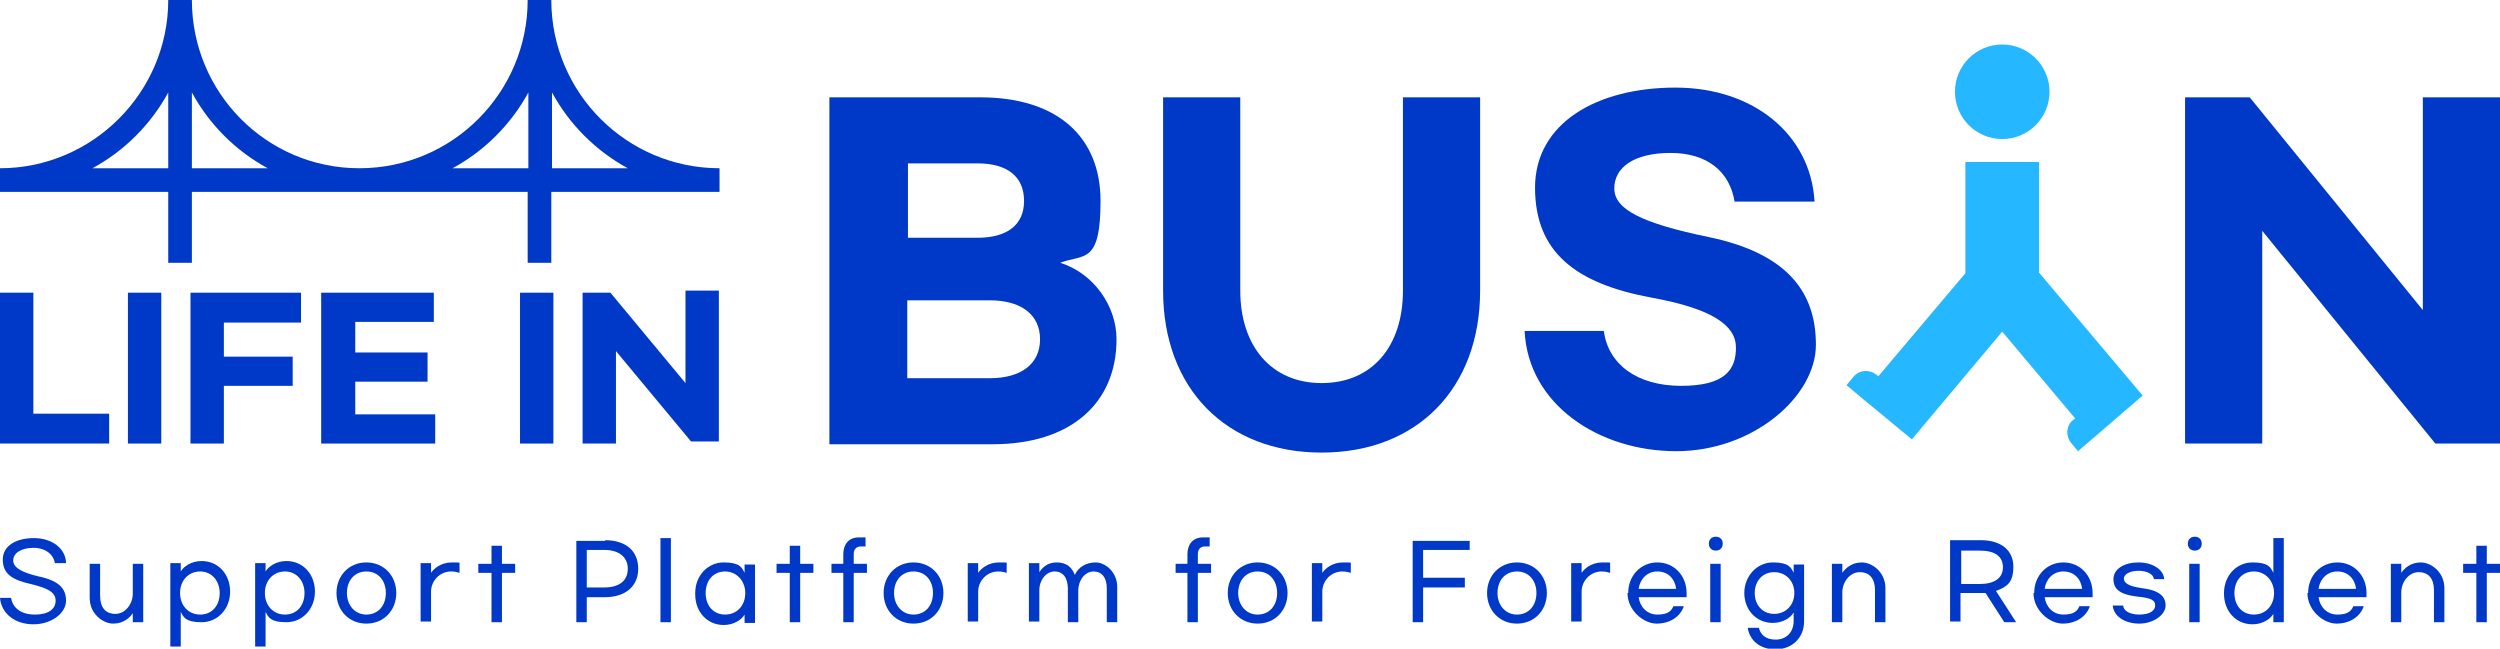 <?xml version="1.0" encoding="UTF-8"?><svg id="Layer_2" xmlns="http://www.w3.org/2000/svg" viewBox="0 0 359.6 93.3"><defs><style>.cls-1{fill:#0039c8;}.cls-2{fill:#25b7ff;}</style></defs><g id="Layer_1-2"><g><g><path class="cls-1" d="M9.5,81h-1.6c-.2-1.2-1.3-2.2-3.1-2.2s-2.9,.8-2.9,1.8,1.1,1.7,3.6,2.3c2.9,.6,4,1.7,4,3.5s-2.1,3.4-4.7,3.4S.2,88.3,0,86H1.6c.2,1.4,1.4,2.4,3.4,2.4s3-.8,3-2-1.1-1.8-3.6-2.4c-2.7-.6-4-1.5-4-3.5s1.9-3.1,4.5-3.1,4.5,1.5,4.6,3.5Z"/><path class="cls-1" d="M19.1,89.5v-1.3c-.4,.6-1.3,1.5-2.8,1.5s-3.4-1.4-3.4-3.7v-4.9h1.5v4.6c0,1.7,.8,2.6,2.2,2.6s2.5-1.4,2.5-2.9v-4.3h1.5v8.4h-1.5Z"/><path class="cls-1" d="M26,88.2v4.8h-1.5v-12h1.5v1.2c.4-.7,1.5-1.5,3-1.5,2.4,0,4.1,1.9,4.1,4.4s-1.8,4.4-4.1,4.4-2.6-.7-3-1.5Zm5.6-2.9c0-1.7-1.1-3.1-2.8-3.1s-2.9,1.3-2.9,3.1,1.2,3.1,2.9,3.1,2.8-1.3,2.8-3.1Z"/><path class="cls-1" d="M38.2,88.2v4.8h-1.5v-12h1.5v1.2c.4-.7,1.5-1.5,3-1.5,2.4,0,4.1,1.9,4.1,4.4s-1.8,4.4-4.1,4.4-2.6-.7-3-1.5Zm5.6-2.9c0-1.7-1.1-3.1-2.8-3.1s-2.9,1.3-2.9,3.1,1.2,3.1,2.9,3.1,2.8-1.3,2.8-3.1Z"/><path class="cls-1" d="M57,85.3c0,2.5-1.8,4.4-4.3,4.4s-4.3-1.9-4.3-4.4,1.8-4.4,4.3-4.4,4.3,1.9,4.3,4.4Zm-7.1,0c0,1.7,1.1,3.1,2.8,3.1s2.8-1.3,2.8-3.1-1.1-3.1-2.8-3.1-2.8,1.3-2.8,3.1Z"/><path class="cls-1" d="M62,81.1v1.3c.4-.6,1.4-1.5,3-1.5s.9,0,1.1,.1v1.4c-.3-.1-.7-.2-1.2-.2-1.7,0-2.9,1.4-2.9,2.9v4.3h-1.5v-8.4h1.5Z"/><path class="cls-1" d="M74.1,82.4h-1.9v7.1h-1.5v-7.1h-1.9v-1.3h1.9v-2.6h1.5v2.6h1.9v1.3Z"/><path class="cls-1" d="M87,77.7c3.1,0,4.8,1.6,4.8,4.1s-1.8,4.1-4.8,4.1h-2.6v3.6h-1.5v-11.7h4.2Zm3.3,4.1c0-1.7-1.3-2.7-3.4-2.7h-2.5v5.4h2.5c2.1,0,3.4-.9,3.4-2.7Z"/><path class="cls-1" d="M95,89.5v-12.1h1.5v12.1h-1.5Z"/><path class="cls-1" d="M100,85.3c0-2.5,1.8-4.4,4.1-4.4s2.6,.7,3,1.5v-1.2h1.5v8.4h-1.5v-1.2c-.4,.7-1.5,1.5-3,1.5-2.4,0-4.1-1.9-4.1-4.4Zm7.2,0c0-1.7-1.2-3.1-2.9-3.1s-2.8,1.3-2.8,3.1,1.1,3.1,2.8,3.1,2.9-1.3,2.9-3.1Z"/><path class="cls-1" d="M117,82.4h-1.9v7.1h-1.5v-7.1h-1.9v-1.3h1.9v-2.6h1.5v2.6h1.9v1.3Z"/><path class="cls-1" d="M124.7,82.4h-1.9v7.1h-1.5v-7.1h-1.7v-1.3h1.7v-1.4c0-1.4,.8-2.4,2.2-2.4s.7,0,1,0v1.3c-.2,0-.5,0-.7,0-.6,0-1,.4-1,1.1v1.4h1.9v1.3Z"/><path class="cls-1" d="M135.7,85.3c0,2.5-1.8,4.4-4.3,4.4s-4.3-1.9-4.3-4.4,1.8-4.4,4.3-4.4,4.3,1.9,4.3,4.4Zm-7.1,0c0,1.7,1.1,3.1,2.8,3.1s2.8-1.3,2.8-3.1-1.1-3.1-2.8-3.1-2.8,1.3-2.8,3.1Z"/><path class="cls-1" d="M140.7,81.1v1.3c.4-.6,1.4-1.5,3-1.5s.9,0,1.1,.1v1.4c-.3-.1-.7-.2-1.2-.2-1.7,0-2.9,1.4-2.9,2.9v4.3h-1.5v-8.4h1.5Z"/><path class="cls-1" d="M149.5,81.1v1.2c.4-.6,1.1-1.4,2.5-1.4s2.2,.7,2.6,1.8c.5-1.1,1.6-1.8,3-1.8s3.1,1.4,3.1,3.5v5.1h-1.5v-4.9c0-1.5-.7-2.4-1.9-2.4s-2.2,1.2-2.2,2.8v4.5h-1.5v-4.8c0-1.6-.7-2.5-1.9-2.5s-2.2,1.2-2.2,2.7v4.5h-1.5v-8.4h1.5Z"/><path class="cls-1" d="M174.2,82.4h-1.9v7.1h-1.5v-7.1h-1.7v-1.3h1.7v-1.4c0-1.4,.8-2.4,2.2-2.4s.7,0,1,0v1.3c-.2,0-.5,0-.7,0-.6,0-1,.4-1,1.1v1.4h1.9v1.3Z"/><path class="cls-1" d="M185.2,85.3c0,2.5-1.8,4.4-4.3,4.4s-4.3-1.9-4.3-4.4,1.8-4.4,4.3-4.4,4.3,1.9,4.3,4.4Zm-7.1,0c0,1.7,1.1,3.1,2.8,3.1s2.8-1.3,2.8-3.1-1.1-3.1-2.8-3.1-2.8,1.3-2.8,3.1Z"/><path class="cls-1" d="M190.2,81.1v1.3c.4-.6,1.4-1.5,3-1.5s.9,0,1.1,.1v1.4c-.3-.1-.7-.2-1.2-.2-1.7,0-2.9,1.4-2.9,2.9v4.3h-1.5v-8.4h1.5Z"/><path class="cls-1" d="M211.4,77.7v1.4h-6.7v4h6s0,1.4,0,1.4h-6v5h-1.5v-11.7h8.2Z"/><path class="cls-1" d="M222.5,85.3c0,2.5-1.8,4.4-4.3,4.4s-4.3-1.9-4.3-4.4,1.8-4.4,4.3-4.4,4.3,1.9,4.3,4.4Zm-7.1,0c0,1.7,1.1,3.1,2.8,3.1s2.8-1.3,2.8-3.1-1.1-3.1-2.8-3.1-2.8,1.3-2.8,3.1Z"/><path class="cls-1" d="M227.5,81.1v1.3c.4-.6,1.4-1.5,3-1.5s.9,0,1.1,.1v1.4c-.3-.1-.7-.2-1.2-.2-1.7,0-2.9,1.4-2.9,2.9v4.3h-1.5v-8.4h1.5Z"/><path class="cls-1" d="M234.2,85.3c0-2.5,1.8-4.4,4.2-4.4s4.2,1.9,4.2,4.4,0,.4,0,.6h-6.9c.2,1.4,1.2,2.5,2.7,2.5s2-.5,2.3-1.2h1.5c-.5,1.5-2,2.5-3.9,2.5s-4.2-1.9-4.2-4.4Zm4.2-3.1c-1.5,0-2.5,1.1-2.7,2.5h5.4c-.2-1.5-1.2-2.5-2.7-2.5Z"/><path class="cls-1" d="M247.8,78.2c0,.6-.4,1-1,1s-1-.4-1-1,.4-1,1-1,1,.4,1,1Zm-1.8,11.3v-8.4h1.5v8.4h-1.5Z"/><path class="cls-1" d="M251.5,90.3h1.5c.2,.9,.9,1.7,2.4,1.7s2.6-1,2.6-2.7v-1.2c-.4,.7-1.5,1.5-3,1.5-2.4,0-4.1-1.9-4.1-4.3s1.8-4.4,4.1-4.4,2.6,.7,3,1.5v-1.2h1.5v8.2c0,2.3-1.7,4-4.1,4s-3.7-1.4-4-3Zm6.6-5c0-1.7-1.2-3-2.9-3s-2.8,1.3-2.8,3,1.1,3,2.8,3,2.9-1.3,2.9-3Z"/><path class="cls-1" d="M265,81.1v1.3c.4-.6,1.3-1.5,2.8-1.5s3.4,1.4,3.4,3.7v4.9h-1.5v-4.6c0-1.7-.8-2.6-2.2-2.6s-2.5,1.4-2.5,2.9v4.3h-1.5v-8.4h1.5Z"/><path class="cls-1" d="M288.3,89.5l-2.7-4.2c-.2,0-.4,0-.7,0h-2.9v4.1h-1.5v-11.7h4.4c3,0,4.7,1.5,4.7,3.8s-.9,2.9-2.5,3.5l2.9,4.5h-1.8Zm-.2-7.9c0-1.6-1.2-2.4-3.3-2.4h-2.7v4.8h2.7c2,0,3.3-.8,3.3-2.4Z"/><path class="cls-1" d="M292.6,85.3c0-2.5,1.8-4.4,4.2-4.4s4.2,1.9,4.2,4.4,0,.4,0,.6h-6.9c.2,1.4,1.2,2.5,2.7,2.5s2-.5,2.3-1.2h1.5c-.5,1.5-2,2.5-3.9,2.5s-4.2-1.9-4.2-4.4Zm4.2-3.1c-1.5,0-2.5,1.1-2.7,2.5h5.4c-.2-1.5-1.2-2.5-2.7-2.5Z"/><path class="cls-1" d="M311.3,83.3h-1.5c0-.7-1-1.2-2.2-1.2s-2.1,.5-2.1,1.1,.5,1.1,2.6,1.4c2.5,.3,3.4,1.2,3.4,2.5s-1.7,2.6-3.8,2.6-3.7-1.1-3.8-2.6h1.5c0,.7,.9,1.3,2.3,1.3s2.3-.5,2.3-1.3-.6-1.1-2.7-1.3c-2.3-.3-3.3-1-3.3-2.5s1.6-2.4,3.6-2.4,3.6,1,3.7,2.4Z"/><path class="cls-1" d="M316.7,78.2c0,.6-.4,1-1,1s-1-.4-1-1,.4-1,1-1,1,.4,1,1Zm-1.8,11.3v-8.4h1.5v8.4h-1.5Z"/><path class="cls-1" d="M319.9,85.3c0-2.5,1.8-4.4,4.1-4.4s2.6,.7,3,1.5v-5h1.5v12.1h-1.5v-1.2c-.4,.7-1.5,1.5-3,1.5-2.4,0-4.1-1.9-4.1-4.4Zm7.2,0c0-1.7-1.2-3.1-2.9-3.1s-2.8,1.3-2.8,3.1,1.1,3.1,2.8,3.1,2.9-1.3,2.9-3.1Z"/><path class="cls-1" d="M332,85.3c0-2.5,1.8-4.4,4.2-4.4s4.2,1.9,4.2,4.4,0,.4,0,.6h-6.9c.2,1.4,1.2,2.5,2.7,2.5s2-.5,2.3-1.2h1.5c-.5,1.5-2,2.5-3.9,2.5s-4.2-1.9-4.2-4.4Zm4.2-3.1c-1.5,0-2.5,1.1-2.7,2.5h5.4c-.2-1.5-1.2-2.5-2.7-2.5Z"/><path class="cls-1" d="M345.4,81.1v1.3c.4-.6,1.3-1.5,2.8-1.5s3.4,1.4,3.4,3.7v4.9h-1.5v-4.6c0-1.7-.8-2.6-2.2-2.6s-2.5,1.4-2.5,2.9v4.3h-1.5v-8.4h1.5Z"/><path class="cls-1" d="M359.6,82.4h-1.9v7.1h-1.5v-7.1h-1.9v-1.3h1.9v-2.6h1.5v2.6h1.9v1.3Z"/></g><g><g><path class="cls-1" d="M103.5,24.2c-13.3,0-24.2-10.8-24.2-24.2h-3.4c0,13.3-10.8,24.2-24.2,24.2S27.6,13.3,27.6,0h-3.4C24.2,13.3,13.3,24.2,0,24.2v3.4H24.2v10.2h3.4v-10.2h48.3v10.2h3.4v-10.2h24.2v-3.4Zm-90.2,0c4.6-2.5,8.4-6.3,10.9-10.9v10.9H13.3Zm14.3,0V13.3c2.5,4.6,6.3,8.4,10.9,10.9h-10.9Zm37.5,0c4.6-2.5,8.4-6.3,10.9-10.9v10.9h-10.9Zm14.3,0V13.3c2.5,4.6,6.3,8.4,10.9,10.9h-10.9Z"/><g><path class="cls-1" d="M4.8,42.1v17.4H15.7v4.3H0v-21.7H4.8Z"/><path class="cls-1" d="M23.2,42.1v21.7h-4.8v-21.7h4.8Z"/><path class="cls-1" d="M27.4,42.1h15.9v4.3h-11.1v4.9h9.9v4.2h-9.9v8.3h-4.8v-21.7Z"/><path class="cls-1" d="M46.3,42.1h16.1v4.2h-11.3v4.4h10.4v4.2h-10.4v4.7h11.5v4.2h-16.4v-21.7Z"/><path class="cls-1" d="M79.6,42.1v21.7h-4.8v-21.7h4.8Z"/><path class="cls-1" d="M83.8,42.1h4l10.8,13v-13.3h4.8v21.7h-4l-10.8-13v13.3h-4.8v-21.7Z"/></g></g><g><g><path class="cls-1" d="M119.4,14h21.6c11.1,0,17.3,5.7,17.3,14.9s-2.4,7.6-5.8,8.9c4.8,1.5,8.1,6.2,8.1,11,0,9.2-6.6,15.1-17.8,15.1h-23.5V14Zm21.2,20.2c4.2,0,6.7-1.8,6.7-5.3s-2.4-5.4-6.7-5.4h-10v10.7h10Zm1.8,20.2c4.4,0,7.2-2,7.2-5.6s-2.8-5.6-7.2-5.6h-11.9v11.2h11.9Z"/><path class="cls-1" d="M167.3,14h11.1v27.8c0,7.9,4.4,13.3,11.7,13.3s11.7-5.3,11.7-13.3V14h11.1v27.8c0,14.1-9.1,23.3-22.8,23.3s-22.8-9.2-22.8-23.3V14Z"/><path class="cls-1" d="M261,29h-11.5c-.7-4.3-3.9-7-9.2-7s-8.1,2.1-8.1,5.1,3.9,5,13.6,7c11.5,2.4,15.4,8.1,15.4,15.5s-9,15.3-20.1,15.3-21.3-6.7-21.8-17.3h11.4c.6,4.8,4.8,7.9,11.1,7.9s7.9-2.3,7.9-5.5-3.4-5.6-12.2-7.2c-10.8-2-16.7-6.5-16.7-15.8s8.9-14.4,20.2-14.4,19.4,6.8,20,16.3Z"/><path class="cls-1" d="M314.3,14h9.3l24.9,30.6V14h11.1V63.8h-9.3l-24.9-30.6v30.6h-11.1V14Z"/></g><g><circle class="cls-2" cx="288" cy="13.2" r="6.8"/><path class="cls-2" d="M293.3,39.3V23.3h-10.6v16l-12.5,14.8-.3-.2c-1-.8-2.5-.7-3.3,.3l-1,1.2,2.5,2.1,3.4,2.8h0s3.5,2.9,3.5,2.9l13-15.5,10.5,12.5-.3,.2c-1,.8-1.1,2.3-.3,3.3l1,1.2,2.1-1.8h0s3.6-3.1,3.6-3.1l3.6-3.1-15-17.8Z"/></g></g></g></g></g></svg>